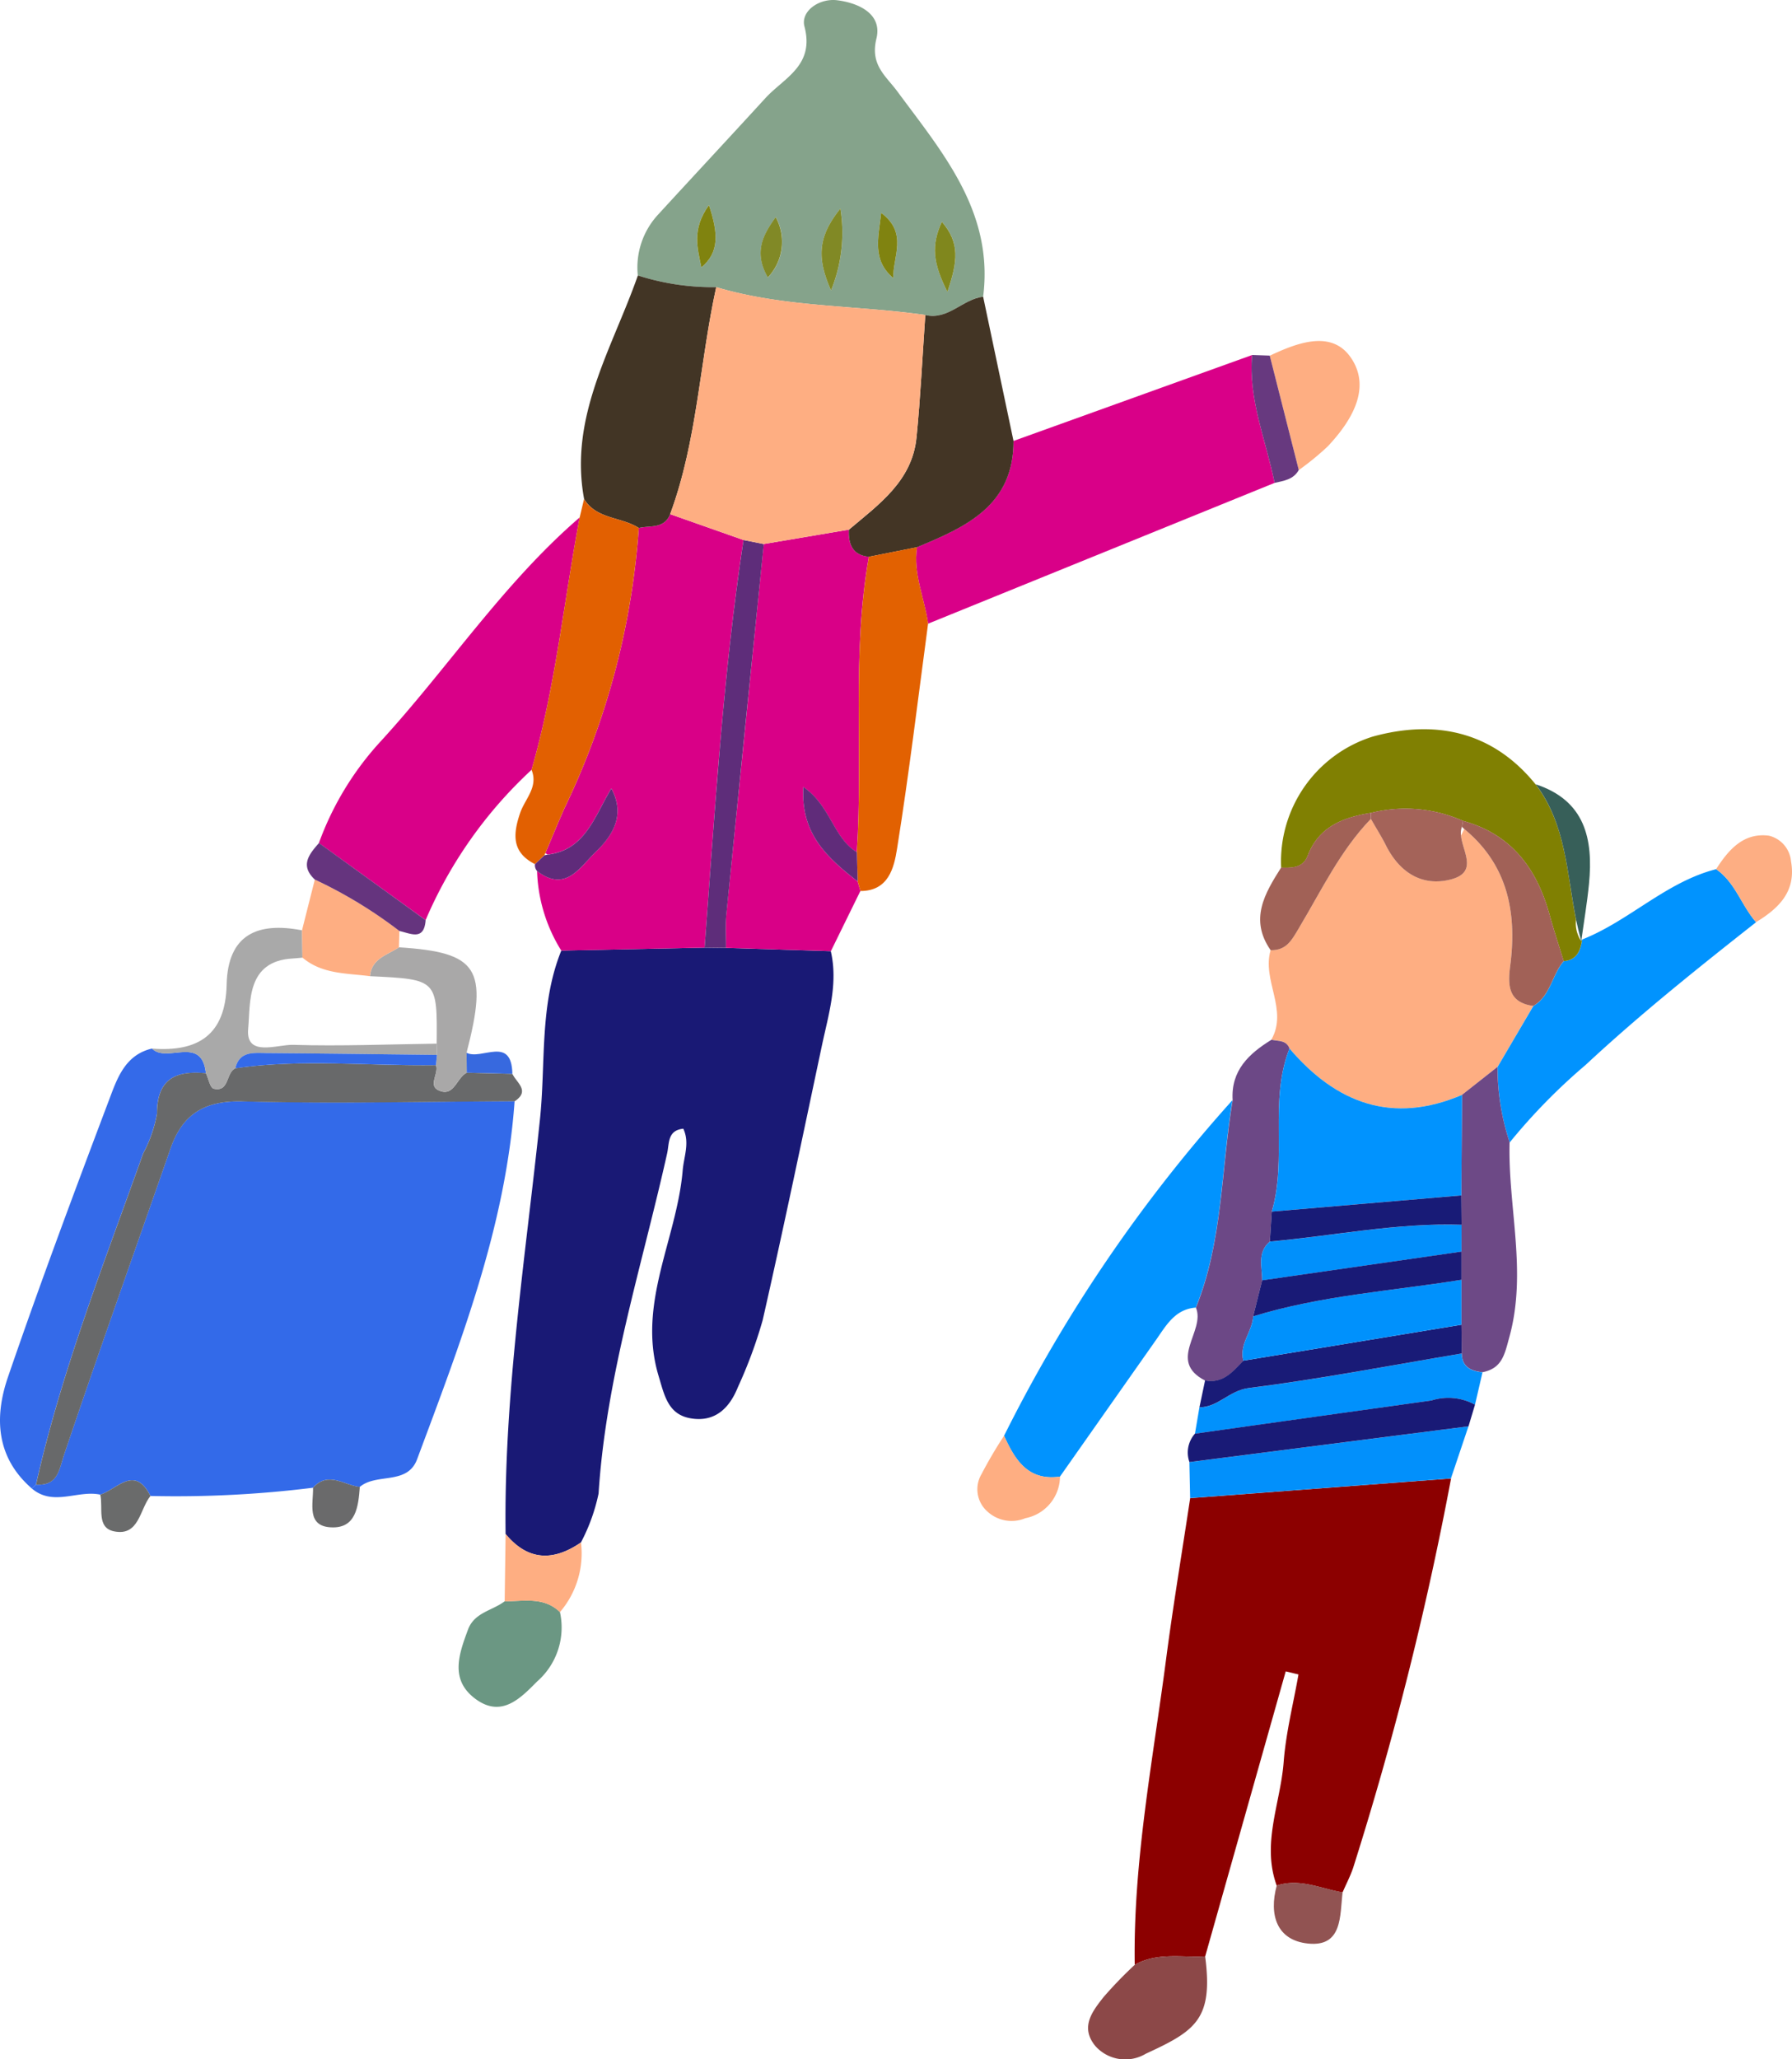 <svg id="Group_350" data-name="Group 350" xmlns="http://www.w3.org/2000/svg" xmlns:xlink="http://www.w3.org/1999/xlink" width="108.837" height="125" viewBox="0 0 108.837 125">
  <defs>
    <clipPath id="clip-path">
      <rect id="Rectangle_1456" data-name="Rectangle 1456" width="108.837" height="125" fill="none"/>
    </clipPath>
  </defs>
  <g id="Group_349" data-name="Group 349" clip-path="url(#clip-path)">
    <path id="Path_440" data-name="Path 440" d="M130.441,166.673c-.491,3.26-1.036,6.514-1.464,9.784-.806,6.165-2,12.293-1.905,18.551,1.355-.771,2.842-.434,4.28-.514q2.445-8.651,4.891-17.3l.775.186c-.311,1.771-.763,3.532-.9,5.317-.189,2.494-1.354,4.943-.422,7.5,1.393-.457,2.674.185,4,.413h0c.215-.5.469-.98.642-1.491a201.431,201.431,0,0,0,5.947-23.635h0l-15.84,1.194" transform="translate(-58.155 -75.735)" fill="#8c0000"/>
    <path id="Path_441" data-name="Path 441" d="M153.532,91.517c0,.023,0,.045,0,.067,0-.022,0-.044,0-.067" transform="translate(-70.267 -41.885)" fill="#feae82"/>
    <path id="Path_442" data-name="Path 442" d="M143.346,105.594h0c2.849,3.337,6.251,4.616,10.48,2.816l2.157-1.7,2.174-3.7c-1.506-.2-1.564-1.223-1.407-2.414.426-3.239-.139-6.147-2.787-8.327-.067.142-.131.272-.2.4.1,1,1.053,2.231-.623,2.664-1.747.451-3.115-.432-3.938-2.071-.276-.55-.6-1.073-.91-1.608-1.859,1.925-3,4.341-4.351,6.595-.475.792-.773,1.391-1.739,1.379-.542,1.815,1.078,3.613.045,5.431h0c.405.1.9,0,1.095.533" transform="translate(-65.031 -41.948)" fill="#feae82"/>
    <path id="Path_443" data-name="Path 443" d="M126.321,123.132a91.262,91.262,0,0,0-13.878,20.38c.664,1.466,1.458,2.755,3.394,2.478h0q2.907-4.135,5.815-8.268c.626-.887,1.162-1.9,2.438-1.992,1.638-4.041,1.53-8.39,2.228-12.6h0" transform="translate(-51.462 -56.354)" fill="#0193fe"/>
    <path id="Path_444" data-name="Path 444" d="M177.079,105.254l.06-.1c-.017.005-.031.016-.049.022,0,.026-.008.053-.011.079" transform="translate(-81.044 -48.125)" fill="#0193fe"/>
    <path id="Path_445" data-name="Path 445" d="M177.015,105.224c.012.02.021.039.035.058-.007-.022-.01-.044-.016-.066l-.018.008" transform="translate(-81.015 -48.154)" fill="#0193fe"/>
    <path id="Path_446" data-name="Path 446" d="M180.982,97.287h0c-3.047.779-5.268,3.135-8.13,4.267-.107.668-.313,1.251-1.125,1.315-.718.837-.8,2.107-1.844,2.722l-2.174,3.7a14.528,14.528,0,0,0,.735,4.586,35.844,35.844,0,0,1,4.612-4.706c3.3-3.074,6.817-5.88,10.355-8.665-.891-1.01-1.261-2.412-2.426-3.217" transform="translate(-76.754 -44.525)" fill="#0193fe"/>
    <path id="Path_447" data-name="Path 447" d="M145.076,89.3c.678-1.772,2.156-2.331,3.84-2.6l0,.289c0-.1,0-.193,0-.289a8.633,8.633,0,0,1,5.592.484c2.926.8,4.476,2.877,5.252,5.677.264.952.574,1.892.863,2.837.812-.064,1.018-.647,1.125-1.315l-.061.1c-.014-.02-.022-.039-.035-.059a1.913,1.913,0,0,1-.278-1.247c-.568-2.809-.6-5.775-2.456-8.21-2.628-3.246-6.124-3.94-9.893-2.9a7.946,7.946,0,0,0-5.562,7.956c.655.02,1.327.024,1.612-.721" transform="translate(-65.653 -37.353)" fill="#808002"/>
    <path id="Path_448" data-name="Path 448" d="M136.39,135.858h0c-.262-1,.55-1.759.6-2.689h0q.273-1.094.546-2.187c0-.815-.315-1.694.466-2.354h0q.058-.909.117-1.817h0c.957-3.236-.185-6.7,1.076-9.9h0c-.193-.531-.69-.436-1.094-.533h0c-1.373.844-2.471,1.866-2.359,3.665h0c-.7,4.207-.591,8.556-2.229,12.6.6,1.422-1.778,3.22.558,4.424,1.089.206,1.686-.539,2.324-1.2" transform="translate(-60.878 -53.261)" fill="#6c4886"/>
    <path id="Path_449" data-name="Path 449" d="M165.85,119.415h0l-2.157,1.7-.042,6.1h0q.007.891.015,1.781,0,.814-.006,1.629h0q0,.856,0,1.711,0,1.364,0,2.728l.018,1.747c.015.828.565,1.065,1.26,1.142,1.2-.241,1.341-1.078,1.637-2.16,1.084-3.963-.1-7.87.009-11.8h0a14.528,14.528,0,0,1-.734-4.586" transform="translate(-74.898 -54.653)" fill="#6d4986"/>
    <path id="Path_450" data-name="Path 450" d="M133.2,161.822h0q.023,1.092.046,2.183l15.84-1.194h0l1.064-3.161h0Z" transform="translate(-60.963 -73.067)" fill="#0290fb"/>
    <path id="Path_451" data-name="Path 451" d="M150.026,151.5c-4.313.723-8.611,1.552-12.946,2.1-1.187.15-1.854,1.171-2.989,1.168l-.271,1.6q7.177-1.009,14.355-2.014a3.374,3.374,0,0,1,2.654.253h0q.228-.983.455-1.965c-.7-.076-1.245-.313-1.26-1.142" transform="translate(-61.245 -69.337)" fill="#0191fc"/>
    <path id="Path_452" data-name="Path 452" d="M124.687,219.487h0a24.941,24.941,0,0,0-1.9,1.966c-.682.869-1.432,1.821-.487,2.967a2.431,2.431,0,0,0,3.059.463c3.04-1.4,4.1-2.1,3.606-5.91-1.437.08-2.925-.257-4.28.514" transform="translate(-55.77 -100.214)" fill="#8c4848"/>
    <path id="Path_453" data-name="Path 453" d="M147.827,156.637q-7.179,1-14.355,2.013a1.726,1.726,0,0,0-.334,1.725l16.95-2.172h0l.394-1.312h0a3.37,3.37,0,0,0-2.655-.253" transform="translate(-60.898 -71.621)" fill="#191a76"/>
    <path id="Path_454" data-name="Path 454" d="M150.255,150.026q-.009-.874-.018-1.747l-13.249,2.182h0c-.639.663-1.235,1.408-2.324,1.2l-.343,1.63c1.135,0,1.8-1.017,2.989-1.168,4.335-.548,8.633-1.376,12.946-2.1" transform="translate(-61.474 -67.863)" fill="#191b77"/>
    <path id="Path_455" data-name="Path 455" d="M143.5,97.943c1.351-2.254,2.492-4.67,4.351-6.595V91.34c0-.023,0-.045,0-.068l0-.289c-1.684.268-3.162.828-3.84,2.6-.285.745-.957.741-1.611.721-1,1.573-1.939,3.153-.637,5.018.966.011,1.264-.586,1.739-1.379" transform="translate(-64.59 -41.641)" fill="#a16156"/>
    <path id="Path_456" data-name="Path 456" d="M196.734,95.069a1.76,1.76,0,0,0-1.34-1.551c-1.541-.2-2.454.851-3.209,2.032h0c1.164.8,1.535,2.206,2.426,3.217,1.385-.844,2.454-1.87,2.122-3.7" transform="translate(-87.957 -42.789)" fill="#fdae83"/>
    <path id="Path_457" data-name="Path 457" d="M111.083,160.711h0a26.839,26.839,0,0,0-1.376,2.339,1.8,1.8,0,0,0,.373,2.264,2.168,2.168,0,0,0,2.295.4,2.6,2.6,0,0,0,2.106-2.524h0c-1.936.276-2.73-1.012-3.394-2.478" transform="translate(-50.102 -73.553)" fill="#feae82"/>
    <path id="Path_458" data-name="Path 458" d="M142.832,210.911c-.487,1.786,0,3.326,1.9,3.523,2.111.219,1.928-1.7,2.1-3.109h0c-1.322-.228-2.6-.87-4-.413" transform="translate(-65.289 -96.454)" fill="#915352"/>
    <path id="Path_459" data-name="Path 459" d="M174.726,97.242c.006.022.01.044.016.066h0c0-.027.008-.053.012-.079.158-1.131.35-2.259.461-3.4.266-2.725-.24-5.059-3.242-6.042h0c1.855,2.435,1.888,5.4,2.456,8.21.084.417.181.831.3,1.239" transform="translate(-78.707 -40.18)" fill="#375f59"/>
    <path id="Path_460" data-name="Path 460" d="M143.5,117.358h0c-1.261,3.2-.119,6.666-1.075,9.9h0l11.511-.982.042-6.1c-4.229,1.8-7.631.521-10.48-2.816" transform="translate(-65.182 -53.711)" fill="#0193fe"/>
    <path id="Path_461" data-name="Path 461" d="M169.036,97.554c-.776-2.8-2.326-4.872-5.252-5.677a2.053,2.053,0,0,1-.067.364c.053.042.092.088.143.131,2.648,2.18,3.213,5.087,2.787,8.326-.156,1.191-.1,2.213,1.407,2.414,1.047-.615,1.126-1.885,1.845-2.722-.289-.945-.6-1.885-.863-2.837" transform="translate(-74.928 -42.049)" fill="#a16157"/>
    <path id="Path_462" data-name="Path 462" d="M159.054,91.615h0a2.057,2.057,0,0,0,.066-.365,8.633,8.633,0,0,0-5.592-.484c0,.1,0,.192,0,.289,0,.022,0,.045,0,.067v.008h0c.3.535.634,1.058.91,1.607.824,1.639,2.192,2.523,3.938,2.072,1.676-.433.725-1.664.624-2.665a1.147,1.147,0,0,1,.052-.529" transform="translate(-70.266 -41.422)" fill="#a46359"/>
    <path id="Path_463" data-name="Path 463" d="M139.792,145.468c-.048.93-.86,1.69-.6,2.689h0l13.249-2.182q0-1.364,0-2.728c-4.228.681-8.528.948-12.651,2.22" transform="translate(-63.681 -65.56)" fill="#0091fc"/>
    <path id="Path_464" data-name="Path 464" d="M141.76,138.1h0c-.781.661-.463,1.539-.466,2.354l12.106-1.744q0-.814.006-1.629c-3.923-.131-7.763.674-11.645,1.019" transform="translate(-64.638 -62.73)" fill="#0190fb"/>
    <path id="Path_465" data-name="Path 465" d="M140.885,141.837q-.273,1.093-.546,2.187h0c4.123-1.272,8.423-1.539,12.651-2.22q0-.855,0-1.711h0l-12.106,1.744" transform="translate(-64.229 -64.116)" fill="#191a76"/>
    <path id="Path_466" data-name="Path 466" d="M142.325,134.788h0q-.059.909-.117,1.817h0c3.881-.345,7.722-1.15,11.645-1.019q-.007-.891-.015-1.781l-11.511.982" transform="translate(-65.084 -61.239)" fill="#181b77"/>
    <path id="Path_467" data-name="Path 467" d="M16.377,123.276c-2.324-.063-3.66.767-4.391,2.867-2.155,6.182-4.359,12.347-6.45,18.55-.329.976-.381,1.925-1.714,1.844-.081.081-.163.161-.246.24,1.3,1.1,2.782.074,4.15.368,1.026-.318,2.083-1.837,3.049.08h0a67.208,67.208,0,0,0,9.874-.5c.93-1.032,1.892-.142,2.841-.049h0c1.018-.864,2.887-.087,3.481-1.682,2.631-7.063,5.376-14.1,5.92-21.734h0c-5.5.021-11.013.158-16.514.009" transform="translate(-1.637 -56.415)" fill="#336ae9"/>
    <path id="Path_468" data-name="Path 468" d="M70,106.085h0l-1.3-.016h0L60,106.249h0c-1.338,3.31-.936,6.855-1.3,10.285-.879,8.357-2.192,16.686-2.083,25.127,1.36,1.644,2.9,1.664,4.576.515h0a11.284,11.284,0,0,0,1.072-2.971c.451-7.078,2.634-13.794,4.163-20.645.138-.618.013-1.4.983-1.5.4.86.034,1.685-.039,2.538-.354,4.172-2.784,8.09-1.46,12.48.35,1.162.569,2.331,1.948,2.564,1.48.251,2.36-.624,2.872-1.907a28.065,28.065,0,0,0,1.5-4.058c1.261-5.546,2.419-11.115,3.6-16.678.4-1.882.99-3.75.537-5.714l-6.372-.2" transform="translate(-25.91 -48.544)" fill="#191975"/>
    <path id="Path_469" data-name="Path 469" d="M76.173,17.431c4.143,1.238,8.472,1.089,12.7,1.689,1.392.331,2.269-.97,3.513-1.11.652-5.144-2.454-8.728-5.2-12.445-.72-.975-1.675-1.617-1.282-3.225C86.269.85,84.838.183,83.526.016c-1.1-.139-2.238.665-1.994,1.59.63,2.387-1.245,3.117-2.379,4.359C77,8.317,74.829,10.645,72.675,12.993a4.724,4.724,0,0,0-1.264,3.729h0A14.956,14.956,0,0,0,76.173,17.431ZM89.88,13.464c1.106,1.289.964,2.4.336,4.253-.885-1.758-.991-2.83-.336-4.253m-3.685-.54c1.655,1.237.687,2.685.733,3.957-1.292-1.1-.914-2.414-.733-3.957m-2.478-.263a9.292,9.292,0,0,1-.569,4.97c-.86-1.952-.822-3.24.569-4.97m-3.925.517a3.14,3.14,0,0,1-.478,3.664c-.887-1.547-.279-2.606.478-3.664m-4.519,3.053c-.244-1.193-.6-2.3.458-3.78.581,1.75.624,2.874-.458,3.78" transform="translate(-32.674 0)" fill="#85a38b"/>
    <path id="Path_470" data-name="Path 470" d="M70.319,83.863c.623-8.264,1.118-16.539,2.362-24.744h0l-4.454-1.57h0c-.36.907-1.22.676-1.907.841a46.669,46.669,0,0,1-4.5,16.985c-.407.909-.783,1.832-1.171,2.749.047.035.091.06.137.09,2.3-.279,2.84-2.32,3.87-4.014.86,1.606.093,2.842-.947,3.844-.943.908-1.82,2.516-3.565,1.165h0a9.676,9.676,0,0,0,1.471,4.835h0Z" transform="translate(-27.525 -26.338)" fill="#d90087"/>
    <path id="Path_471" data-name="Path 471" d="M89.287,80.644h0c-1.775-1.4-3.474-2.845-3.3-5.738,1.656,1.136,1.8,3.068,3.229,3.948l.02-.016c.393-5.964-.326-11.973.731-17.91-1.008-.1-1.251-.772-1.214-1.646h0l-5.173.874q-1.141,11.251-2.275,22.5c-.066.665-.015,1.343-.018,2.014l6.372.2,1.794-3.656-.168-.575" transform="translate(-37.196 -27.131)" fill="#d90087"/>
    <path id="Path_472" data-name="Path 472" d="M123,39.739h0l-14.489,5.215c0,3.931-2.895,5.222-5.864,6.449-.251,1.617.461,3.095.673,4.645L124.367,47.5c-.512-2.578-1.6-5.053-1.366-7.762" transform="translate(-46.955 -18.187)" fill="#d90088"/>
    <path id="Path_473" data-name="Path 473" d="M51.554,57.913h0c-4.643,4-8,9.14-12.108,13.615a18.332,18.332,0,0,0-3.733,6.152h0l6.481,4.68a26.674,26.674,0,0,1,6.434-9.122c1.453-5.017,1.96-10.214,2.925-15.324" transform="translate(-16.345 -26.505)" fill="#d90088"/>
    <path id="Path_474" data-name="Path 474" d="M68.567,46.162h0c.687-.165,1.548.067,1.907-.841h0c1.644-4.449,1.789-9.2,2.8-13.779a14.971,14.971,0,0,1-4.761-.709h0c-1.546,4.415-4.2,8.564-3.264,13.577.764,1.235,2.267,1.068,3.322,1.752" transform="translate(-29.772 -14.111)" fill="#423525"/>
    <path id="Path_475" data-name="Path 475" d="M8.692,123.738a8.127,8.127,0,0,0,.842-2.418c0-2.148,1.169-2.623,2.971-2.455h0c-.246-2.346-2.375-.581-3.272-1.5-1.649.384-2.124,1.836-2.61,3.121C4.511,126.073,2.417,131.669.48,137.318c-.832,2.428-.723,4.873,1.459,6.758.083-.079.164-.159.245-.24,1.55-6.9,4.146-13.462,6.508-20.1" transform="translate(0 -53.715)" fill="#346ae9"/>
    <path id="Path_476" data-name="Path 476" d="M99.705,34.317h0c-.172,2.479-.29,4.963-.533,7.435-.259,2.643-2.285,4.062-4.107,5.6h0c-.037.874.206,1.542,1.214,1.646l2.92-.581h0c2.969-1.228,5.869-2.518,5.864-6.449l-1.845-8.757h0c-1.244.139-2.121,1.44-3.513,1.11" transform="translate(-43.507 -15.198)" fill="#433525"/>
    <path id="Path_477" data-name="Path 477" d="M28.469,120.648c-.631-.3.04-1.016-.148-1.523h0c-4.062.061-8.131-.395-12.183.19l0,0c-.586.277-.358,1.463-1.315,1.239-.217-.051-.316-.611-.47-.937-1.8-.169-2.972.307-2.972,2.455a8.1,8.1,0,0,1-.842,2.418c-2.362,6.638-4.958,13.2-6.507,20.1,1.334.081,1.385-.868,1.714-1.844,2.091-6.2,4.295-12.368,6.45-18.55.732-2.1,2.067-2.93,4.391-2.867,5.5.15,11.009.012,16.514-.009h0c.963-.636.109-1.126-.136-1.665l-2.769-.069c-.626.293-.772,1.515-1.725,1.064" transform="translate(-1.844 -54.468)" fill="#68696a"/>
    <path id="Path_478" data-name="Path 478" d="M59.492,77.478l.053-.125c.388-.917.764-1.84,1.171-2.749a46.672,46.672,0,0,0,4.5-16.985c-1.055-.684-2.559-.517-3.323-1.753q-.132.555-.264,1.11c-.965,5.11-1.471,10.308-2.925,15.324.428,1.039-.4,1.77-.69,2.615-.444,1.3-.518,2.393.9,3.111l.577-.548h0" transform="translate(-26.422 -25.569)" fill="#e26001"/>
    <path id="Path_479" data-name="Path 479" d="M99.61,61.245h0l-2.92.581c-1.057,5.937-.338,11.946-.731,17.91,0,.01,0,.02,0,.03l.05,1.777h0l.168.575c1.706,0,2.039-1.419,2.219-2.545.728-4.545,1.275-9.119,1.888-13.683-.212-1.55-.924-3.028-.673-4.645" transform="translate(-43.917 -28.03)" fill="#e26101"/>
    <path id="Path_480" data-name="Path 480" d="M54.156,179.2c-.745.571-1.843.675-2.228,1.721-.548,1.487-1.123,3.043.459,4.209s2.732-.045,3.747-1.068a4.35,4.35,0,0,0,1.379-4.208c-.977-.946-2.2-.65-3.357-.653" transform="translate(-23.505 -81.997)" fill="#6b9783"/>
    <path id="Path_481" data-name="Path 481" d="M20.3,112.678h0c.153.326.252.886.47.937.957.224.729-.962,1.315-1.238l0,0h0c.244-1.045,1.095-.928,1.847-.923,3.468.024,6.935.072,10.4.111q-.009-.342-.019-.684c-2.906.039-5.815.16-8.717.073-.974-.029-2.894.771-2.732-.975.146-1.589-.132-4.121,2.717-4.268.193-.01.386-.034.579-.051q-.012-.829-.025-1.658h0c-2.694-.523-4.512.246-4.579,3.295s-1.723,4.1-4.531,3.885l0,0c.9.917,3.026-.848,3.272,1.5" transform="translate(-7.791 -47.528)" fill="#a9a9a9"/>
    <path id="Path_482" data-name="Path 482" d="M147.142,39.2c-1.162-1.73-3.247-.943-4.942-.142L143.963,46a16.608,16.608,0,0,0,1.763-1.442c1.439-1.532,2.655-3.516,1.415-5.361" transform="translate(-65.081 -17.465)" fill="#feae82"/>
    <path id="Path_483" data-name="Path 483" d="M41.43,107.788h0c4.09.194,4.09.194,4.052,4.092q.01.342.019.684-.032.31-.063.621h0c.188.507-.483,1.224.148,1.523.953.452,1.1-.771,1.725-1.064l-.013-1.209h0c1.328-5.119.7-6.094-4.109-6.4-.7.471-1.665.672-1.759,1.751" transform="translate(-18.961 -48.53)" fill="#a9a8a8"/>
    <path id="Path_484" data-name="Path 484" d="M34.6,98.454q-.39,1.537-.778,3.076h0q.013.828.025,1.658c1.191,1.013,2.681.944,4.1,1.129h0c.094-1.078,1.061-1.28,1.759-1.751q.015-.5.03-1A27.87,27.87,0,0,0,34.6,98.454Z" transform="translate(-15.479 -45.06)" fill="#feae82"/>
    <path id="Path_485" data-name="Path 485" d="M56.574,171.7h0q-.028,2.044-.057,4.089h0c1.161,0,2.38-.293,3.357.653a5.473,5.473,0,0,0,1.278-4.227h0c-1.674,1.15-3.217,1.13-4.577-.515" transform="translate(-25.866 -78.581)" fill="#feae82"/>
    <path id="Path_486" data-name="Path 486" d="M35.1,94.359h0c-.6.682-1.17,1.367-.249,2.22h0A27.844,27.844,0,0,1,39.986,99.7c.682.149,1.5.616,1.592-.657L35.1,94.359" transform="translate(-15.727 -43.185)" fill="#65347e"/>
    <path id="Path_487" data-name="Path 487" d="M140.194,39.738h0c-.236,2.708.853,5.184,1.366,7.761h0c.561-.124,1.147-.2,1.469-.78h0q-.881-3.472-1.763-6.945l-1.073-.038" transform="translate(-64.148 -18.187)" fill="#67397f"/>
    <path id="Path_488" data-name="Path 488" d="M63.6,92.1c1.04-1,1.807-2.238.947-3.844-1.03,1.694-1.572,3.734-3.87,4.014-.067.008-.12.029-.19.034h0q-.289.272-.578.548a.527.527,0,0,0,.125.411h0C61.779,94.612,62.656,93,63.6,92.1" transform="translate(-27.416 -40.39)" fill="#5f2b7a"/>
    <path id="Path_489" data-name="Path 489" d="M35.022,166.114c.02.968-.406,2.32,1.078,2.4,1.538.087,1.672-1.265,1.763-2.452-.949-.094-1.911-.983-2.841.048" transform="translate(-16.009 -75.8)" fill="#6a6a6b"/>
    <path id="Path_490" data-name="Path 490" d="M11.228,166.562c.187.79-.243,2,.828,2.226,1.538.321,1.559-1.331,2.221-2.145-.967-1.917-2.024-.4-3.05-.08" transform="translate(-5.139 -75.832)" fill="#6a6b6b"/>
    <path id="Path_491" data-name="Path 491" d="M52.264,118.989l2.769.069c-.043-2.352-1.874-.809-2.782-1.278h0l.013,1.209" transform="translate(-23.914 -53.873)" fill="#3769df"/>
    <path id="Path_492" data-name="Path 492" d="M81.27,60.443h0c-1.245,8.2-1.74,16.48-2.362,24.744h0l1.3.016c0-.671-.048-1.349.018-2.014q1.122-11.253,2.275-22.5l-1.229-.244" transform="translate(-36.113 -27.663)" fill="#5e2d7a"/>
    <path id="Path_493" data-name="Path 493" d="M90.015,41.263c.244-2.472.361-4.956.533-7.435h0c-4.228-.6-8.556-.451-12.7-1.689h0c-1.007,4.578-1.152,9.331-2.8,13.78h0l4.454,1.57h0l1.229.244,5.173-.874c1.822-1.535,3.847-2.953,4.107-5.6" transform="translate(-34.349 -14.709)" fill="#feae82"/>
    <path id="Path_494" data-name="Path 494" d="M93.151,23.344c-1.391,1.73-1.429,3.018-.569,4.97a9.3,9.3,0,0,0,.569-4.97" transform="translate(-42.109 -10.684)" fill="#818925"/>
    <path id="Path_495" data-name="Path 495" d="M98.522,23.83c-.181,1.542-.56,2.861.733,3.957-.046-1.273.922-2.721-.733-3.957" transform="translate(-45.001 -10.906)" fill="#808310"/>
    <path id="Path_496" data-name="Path 496" d="M105.125,24.826c-.656,1.424-.549,2.5.336,4.253.627-1.853.77-2.965-.336-4.253" transform="translate(-47.92 -11.362)" fill="#80871d"/>
    <path id="Path_497" data-name="Path 497" d="M86.1,24.3c-.757,1.057-1.365,2.117-.478,3.663A3.14,3.14,0,0,0,86.1,24.3" transform="translate(-38.988 -11.121)" fill="#818926"/>
    <path id="Path_498" data-name="Path 498" d="M78.787,22.959c-1.056,1.479-.7,2.587-.458,3.78,1.082-.906,1.04-2.03.458-3.78" transform="translate(-35.73 -10.508)" fill="#80830f"/>
    <path id="Path_499" data-name="Path 499" d="M89.958,88.091c-.176,2.893,1.523,4.337,3.3,5.738h0l-.05-1.777c-.007,0-.012-.01-.018-.014-1.426-.88-1.573-2.811-3.229-3.948" transform="translate(-41.166 -40.317)" fill="#602c7a"/>
    <path id="Path_500" data-name="Path 500" d="M28.2,117.863c-.752-.005-1.6-.123-1.847.923h0c4.053-.586,8.122-.13,12.184-.19h0q.032-.312.062-.621c-3.468-.04-6.935-.087-10.4-.111" transform="translate(-12.06 -53.939)" fill="#336ae9"/>
  </g>
</svg>
